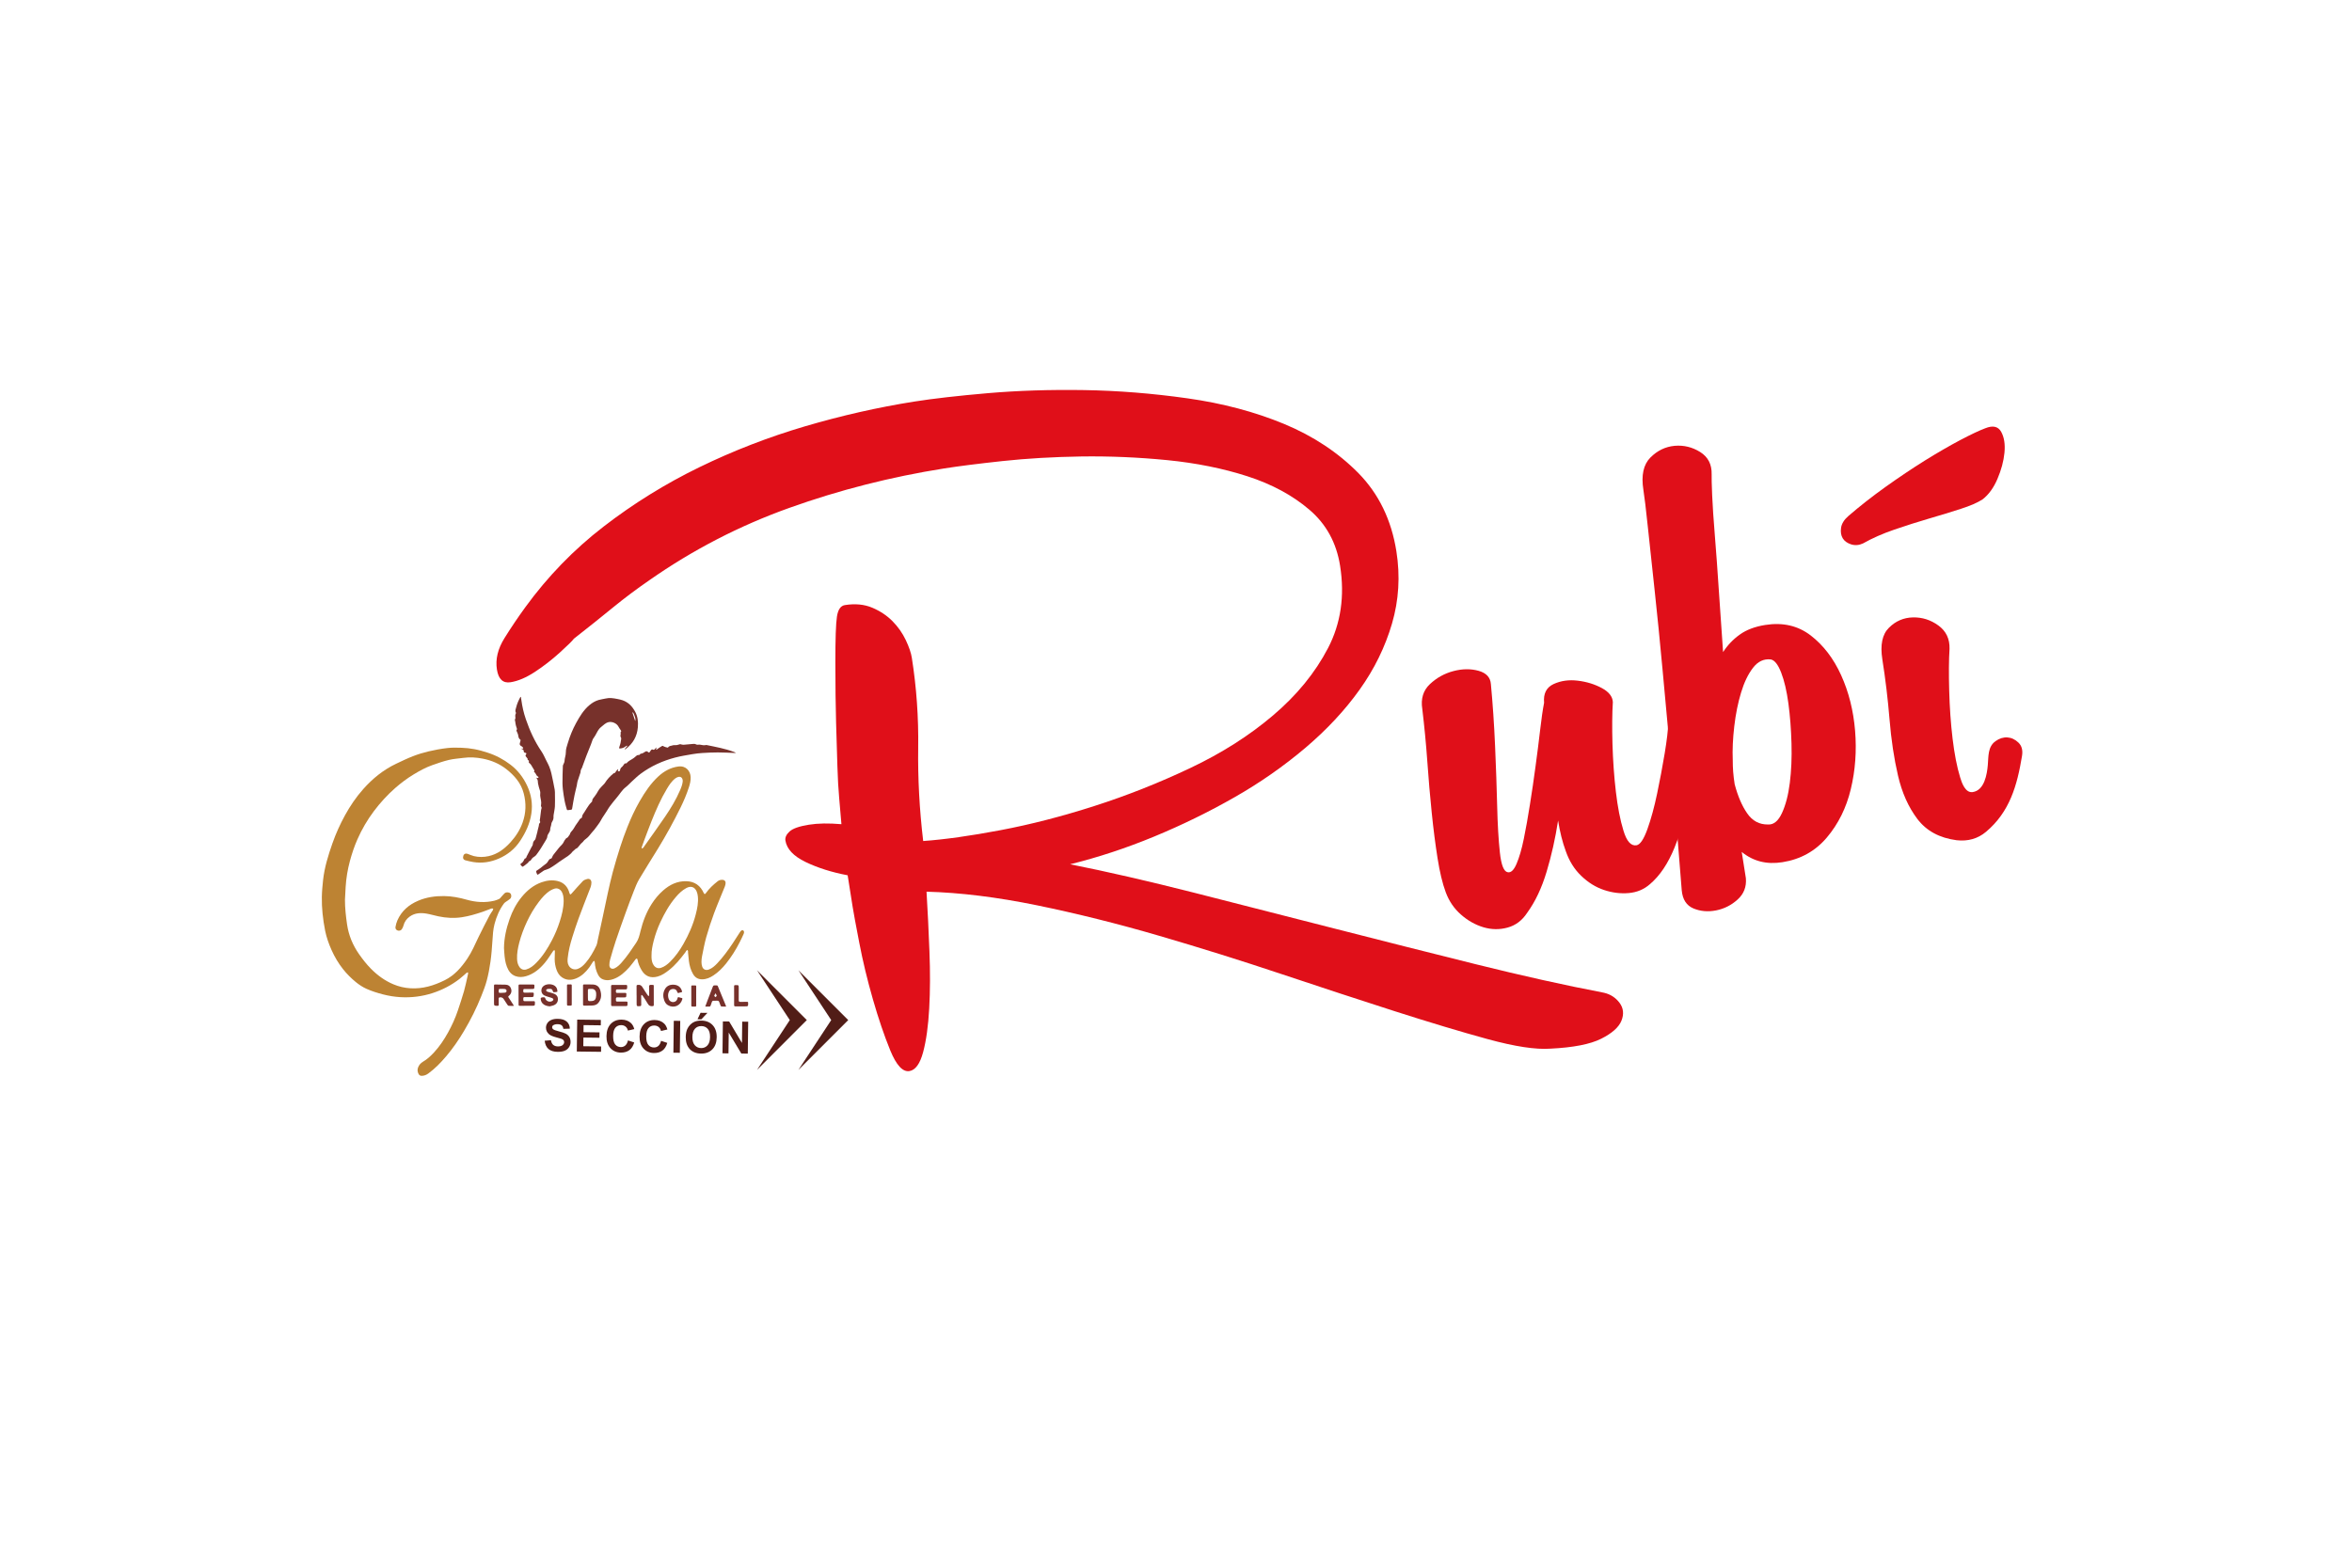 <?xml version="1.0" encoding="utf-8"?>
<!-- Generator: Adobe Illustrator 23.0.3, SVG Export Plug-In . SVG Version: 6.00 Build 0)  -->
<svg version="1.1" id="Layer_1" xmlns="http://www.w3.org/2000/svg" xmlns:xlink="http://www.w3.org/1999/xlink" x="0px" y="0px"
	 viewBox="0 0 1200 800" style="enable-background:new 0 0 1200 800;" xml:space="preserve">
<style type="text/css">
	.st0{fill-rule:evenodd;clip-rule:evenodd;fill:#77312B;}
	.st1{fill-rule:evenodd;clip-rule:evenodd;fill:#BD8333;}
	.st2{fill:#E00F19;}
	.st3{fill:#511D17;}
</style>
<g>
	<g>
		<g id="sMS3tz_1_">
			<g>
				<path class="st0" d="M315.4,392.72c0,0.06,0.01,0.13,0,0.18c-0.06,0.24-0.43,0.55,0.04,0.68c0.39,0.12,0.86-0.01,0.91-0.49
					c0.07-0.78,0.4-1.29,1.02-1.78c0.52-0.41,0.82-1.08,1.27-1.6c0.11-0.14,0.39-0.13,0.6-0.17c0.15-0.03,0.39,0.02,0.46-0.06
					c0.96-1.31,2.52-1.78,3.73-2.72c0.54-0.42,1.02-0.9,1.57-1.31c0.18-0.13,0.47-0.11,0.71-0.16c0.22-0.04,0.59-0.02,0.64-0.13
					c0.26-0.58,0.74-0.55,1.24-0.68c0.56-0.15,1.04-0.56,1.56-0.86c0.65-0.38,1.02-0.33,1.56,0.19c0.34,0.33,0.63,0.2,0.86-0.14
					c0.16-0.23,0.29-0.48,0.45-0.71c0.32-0.42,0.64-0.72,1.25-0.38c0.44,0.24,0.7-0.16,0.95-0.47c0.18-0.24,0.41-0.43,0.63-0.65
					c0.05,0.05,0.1,0.11,0.16,0.16c-0.06,0.1-0.12,0.2-0.18,0.3c-0.08,0.13-0.16,0.27-0.24,0.41c0.18,0.05,0.41,0.19,0.51,0.13
					c0.52-0.33,1-0.71,1.51-1.06c0.33-0.22,0.72-0.37,1.02-0.62c0.48-0.39,0.73-0.03,1.13,0.17c0.56,0.29,1.21,0.4,1.83,0.56
					c0.09,0.03,0.27-0.07,0.33-0.15c0.52-0.8,1.46-0.69,2.19-0.97c0.64-0.25,1.44-0.05,2.16-0.16c0.58-0.09,1.14-0.34,1.72-0.47
					c0.17-0.04,0.38,0.09,0.58,0.13c0.41,0.07,0.82,0.2,1.22,0.17c1.45-0.1,2.88-0.29,4.33-0.39c0.7-0.05,1.38-0.21,2.12,0.24
					c0.49,0.3,1.32-0.02,1.95,0.11c1.07,0.23,2.12,0.43,3.2,0.15c4.76,0.99,9.56,1.83,14.13,3.56c0.25,0.1,0.5,0.21,0.75,0.32
					c-0.01,0.06-0.02,0.13-0.03,0.19c-0.17,0-0.34,0.01-0.51,0c-2.82-0.1-5.64-0.27-8.46-0.27c-2.65,0-5.3,0.12-7.94,0.29
					c-1.69,0.11-3.37,0.3-5.04,0.59c-2.95,0.51-5.92,0.97-8.81,1.73c-6.38,1.67-12.31,4.34-17.65,8.3c-1.61,1.2-3.01,2.58-4.48,3.93
					c-1.04,0.96-1.98,2.03-3.09,2.88c-1.89,1.45-3.01,3.51-4.52,5.26c-1.28,1.47-2.47,3.02-3.65,4.58
					c-0.58,0.77-1.04,1.64-1.57,2.46c-0.73,1.12-1.5,2.23-2.21,3.36c-0.51,0.8-0.9,1.68-1.44,2.46c-0.82,1.2-1.71,2.35-2.59,3.51
					c-0.47,0.61-1,1.16-1.5,1.75c-0.59,0.71-1.14,1.46-1.78,2.11c-0.55,0.56-1.24,0.99-1.83,1.51c-0.29,0.26-0.48,0.61-0.75,0.9
					c-0.21,0.23-0.46,0.43-0.69,0.64c-0.15,0.14-0.32,0.28-0.45,0.44c-0.55,0.66-1.06,1.36-1.65,1.98
					c-0.25,0.26-0.69,0.34-0.99,0.57c-0.55,0.44-1.06,0.92-1.57,1.41c-0.22,0.2-0.35,0.5-0.57,0.7c-0.54,0.5-1.07,1.03-1.67,1.45
					c-1.45,1.01-2.95,1.95-4.41,2.95c-0.69,0.46-1.32,0.98-2.01,1.45c-1.01,0.68-2,1.39-3.06,1.96c-0.8,0.42-1.7,0.64-2.56,0.96
					c-0.14,0.05-0.28,0.12-0.4,0.21c-0.91,0.62-1.83,1.24-2.73,1.89c-0.36,0.26-0.55,0.18-0.69-0.2c-0.01-0.04-0.03-0.08-0.05-0.12
					c-0.58-1.42-0.56-1.36,0.77-2.15c0.83-0.49,1.54-1.17,2.31-1.77c0.62-0.48,1.25-0.92,1.85-1.42c0.25-0.21,0.41-0.52,0.61-0.78
					c0.47-0.59,0.67-1.46,1.64-1.58c0.21-0.03,0.46-0.35,0.54-0.59c0.4-1.22,1.3-2.1,2.04-3.06c0.94-1.22,1.89-2.45,3-3.5
					c0.92-0.87,1.11-2.16,2.01-3c0.09-0.09,0.13-0.29,0.23-0.31c0.85-0.16,1.04-0.97,1.52-1.5c0.13-0.14,0.27-0.32,0.31-0.49
					c0.23-1.01,1.02-1.61,1.59-2.38c0.49-0.67,0.87-1.42,1.32-2.13c0.23-0.36,0.49-0.71,0.74-1.06c0.3-0.43,0.61-0.84,0.89-1.27
					c0.34-0.51,0.54-1.12,1.24-1.35c0.2-0.06,0.43-0.39,0.43-0.6c0.01-1.05,0.75-1.73,1.22-2.53c0.74-1.24,1.54-2.46,2.36-3.65
					c0.4-0.57,0.93-1.06,1.4-1.59c0.08-0.1,0.21-0.21,0.2-0.31c-0.07-1.23,0.94-1.88,1.47-2.78c0.21-0.37,0.52-0.69,0.74-1.05
					c0.49-0.78,0.9-1.63,1.45-2.36c0.6-0.78,1.34-1.46,2.01-2.18c0.3-0.32,0.63-0.61,0.85-0.97c1.12-1.85,2.58-3.37,4.23-4.74
					c0.12-0.09,0.25-0.22,0.38-0.23c0.58-0.04,0.75-0.47,1-0.89c0.23-0.4,0.62-0.71,0.94-1.07
					C315.28,392.62,315.34,392.67,315.4,392.72z"/>
				<path class="st0" d="M318.72,382.28c0.44-0.53,0.89-1.06,1.34-1.59c-0.07-0.07-0.13-0.14-0.2-0.21
					c-0.26,0.16-0.53,0.3-0.77,0.48c-0.8,0.62-1.71,0.92-2.7,0.99c-0.5,0.04-0.59-0.13-0.44-0.62c0.32-1.03,0.72-2.08,0.8-3.14
					c0.05-0.66,0.46-1.39-0.08-2.14c-0.24-0.33-0.06-1,0.01-1.51c0.06-0.45-0.25-0.99,0.29-1.35c0.03-0.02-0.07-0.27-0.15-0.39
					c-0.43-0.67-0.93-1.31-1.29-2.02c-0.94-1.8-3.43-2.7-5.1-2.25c-1.61,0.43-2.6,1.56-3.79,2.51c-1.41,1.12-2.05,2.72-2.89,4.21
					c-0.36,0.64-0.82,1.22-1.21,1.84c-0.12,0.19-0.2,0.42-0.28,0.64c-0.24,0.67-0.45,1.35-0.71,2.01c-0.8,2.02-1.64,4.01-2.41,6.04
					c-0.79,2.07-1.52,4.15-2.29,6.22c-0.06,0.15-0.23,0.27-0.29,0.42c-0.12,0.28-0.24,0.57-0.3,0.87c-0.06,0.29,0,0.61-0.09,0.89
					c-0.5,1.53-1.06,3.05-1.52,4.59c-0.21,0.7-0.22,1.44-0.38,2.15c-0.37,1.65-0.83,3.28-1.16,4.93c-0.45,2.22-0.82,4.46-1.19,6.7
					c-0.07,0.41-0.21,0.65-0.63,0.68c-0.02,0-0.04,0.01-0.07,0.01c-2.21,0.18-1.74,0.7-2.41-1.54c-0.57-1.9-0.92-3.88-1.22-5.85
					c-0.31-2.03-0.58-4.08-0.61-6.12c-0.05-2.99,0.12-5.97,0.2-8.97c0.01-0.14,0.08-0.29,0.13-0.43c0.25-0.64,0.68-1.28,0.71-1.93
					c0.05-1.56,0.71-3.01,0.68-4.56c-0.04-1.65,0.57-3.15,1.02-4.69c1.04-3.51,2.42-6.9,4.17-10.11c1.86-3.4,3.84-6.72,6.88-9.25
					c1.39-1.16,2.92-2.07,4.64-2.58c1.16-0.35,2.39-0.46,3.56-0.75c2.03-0.5,4.01-0.17,5.99,0.22c0.91,0.18,1.84,0.37,2.72,0.68
					c2.99,1.05,4.99,3.2,6.44,5.95c1.3,2.46,1.53,5.09,1.32,7.79c-0.37,4.67-2.51,8.37-6.25,11.16c-0.09,0.07-0.21,0.09-0.32,0.14
					C318.78,382.35,318.75,382.31,318.72,382.28z M324.04,367.82c0.04-0.01,0.07-0.01,0.12-0.01c0-0.48,0.1-0.98-0.03-1.43
					c-0.23-0.84-0.58-1.65-0.93-2.46c-0.07-0.17-0.32-0.27-0.6-0.48C323.12,365.03,323.58,366.43,324.04,367.82z"/>
				<path class="st0" d="M273.77,396.81c0.22,0.11,0.29,0.17,0.36,0.18c0.2,0.02,0.4,0.01,0.6,0.01c-0.05-0.25-0.05-0.67-0.17-0.71
					c-0.93-0.27-0.96-1.26-1.51-1.81c-0.1-0.1-0.14-0.29-0.26-0.35c-0.35-0.17-0.47-0.36-0.18-0.69c0.06-0.06,0.07-0.23,0.03-0.3
					c-0.55-0.94-1.08-1.9-1.68-2.81c-0.25-0.39-0.61-0.73-0.98-1.01c-0.47-0.36,0.04-0.8-0.15-1.13c-0.17-0.3-0.8-0.25-0.64-0.89
					c0.05-0.19-0.28-0.48-0.45-0.72c-0.21-0.29-0.5-0.55-0.62-0.87c-0.07-0.17,0.12-0.46,0.22-0.68c0.08-0.18,0.29-0.38,0.25-0.52
					c-0.04-0.14-0.29-0.29-0.48-0.33c-0.83-0.18-0.88-0.28-0.93-1.16c-0.01-0.22-0.33-0.43-0.54-0.61c-0.15-0.12-0.36-0.16-0.69-0.3
					c0.26-0.1,0.32-0.14,0.38-0.14c0.21,0.02,0.42,0.06,0.63,0.09c-0.06-0.23-0.06-0.53-0.21-0.69c-0.27-0.29-0.6-0.56-0.96-0.74
					c-0.54-0.27-0.77-0.9-0.55-1.45c0.19-0.47,0.26-0.99,0.37-1.49c0.01-0.07-0.05-0.18-0.11-0.22c-0.81-0.51-0.98-1.27-1.1-2.18
					c-0.1-0.78-0.56-1.52-0.85-2.28c-0.05-0.14-0.07-0.36,0.01-0.45c0.33-0.42,0.19-0.77,0.01-1.21c-0.24-0.57-0.36-1.19-0.5-1.8
					c-0.09-0.38-0.12-0.77-0.17-1.16c-0.08-0.58-0.43-1.16,0.06-1.73c0.06-0.07,0-0.25-0.01-0.37c-0.01-0.7-0.22-1.41,0.2-2.09
					c0.1-0.16,0.14-0.47,0.04-0.62c-0.52-0.88-0.05-1.7,0.14-2.52c0.23-0.97,0.56-1.92,0.94-2.84c0.36-0.89,0.84-1.73,1.26-2.59
					c0.08,0.02,0.16,0.04,0.24,0.05c0.08,0.54,0.17,1.08,0.24,1.61c0.45,3.31,1.19,6.55,2.27,9.7c1.99,5.81,4.51,11.37,7.99,16.48
					c1.02,1.49,1.72,3.2,2.54,4.82c0.49,0.96,1.02,1.92,1.42,2.92c0.44,1.12,0.83,2.28,1.09,3.46c0.62,2.76,1.18,5.53,1.7,8.32
					c0.16,0.86,0.11,1.76,0.12,2.64c0.01,1.96,0.09,3.93-0.02,5.88c-0.08,1.41-0.42,2.81-0.63,4.21c-0.05,0.34-0.11,0.69-0.08,1.03
					c0.08,1-0.23,1.86-0.75,2.69c-0.19,0.31-0.34,0.68-0.36,1.04c-0.05,0.96-0.58,1.8-0.58,2.79c0,0.62-0.32,1.32-0.7,1.83
					c-0.47,0.62-0.73,1.21-0.81,1.98c-0.05,0.54-0.37,1.09-0.66,1.58c-0.75,1.28-1.54,2.54-2.31,3.8c-0.21,0.35-0.43,0.7-0.66,1.04
					c-0.68,0.97-1.32,1.99-2.08,2.9c-0.44,0.53-1.11,0.87-1.67,1.3c-0.16,0.13-0.31,0.29-0.43,0.46c-0.38,0.54-0.64,1.17-1.41,1.35
					c-0.23,0.05-0.34,0.53-0.57,0.74c-0.55,0.49-1.14,0.93-1.72,1.39c-0.08,0.07-0.19,0.11-0.28,0.17c-0.29,0.18-0.7,0.56-0.84,0.48
					c-0.4-0.23-0.69-0.63-0.99-1c-0.08-0.09-0.01-0.31,0.03-0.46c0.02-0.07,0.11-0.14,0.18-0.18c0.92-0.44,1.32-1.31,1.74-2.16
					c0.07-0.15,0.19-0.39,0.3-0.39c0.7-0.03,0.65-0.61,0.86-1.04c0.75-1.53,1.57-3.03,2.36-4.54c0.33-0.62,0.8-1.11,0.84-1.95
					c0.03-0.58,0.31-1.35,0.93-1.87c0.36-0.31,0.47-0.94,0.62-1.45c0.26-0.9,0.48-1.81,0.71-2.72c0.06-0.24,0.09-0.49,0.15-0.74
					c0.13-0.54,0.28-1.08,0.41-1.61c0.06-0.25,0.13-0.5,0.18-0.75c0.1-0.54,0.01-1.13,0.56-1.53c0.13-0.1,0.21-0.46,0.13-0.59
					c-0.37-0.6-0.09-1.19-0.03-1.77c0.15-1.42,0.3-2.84,0.52-4.25c0.09-0.59,0.52-1.13,0-1.75c-0.13-0.15-0.08-0.51-0.03-0.77
					c0.23-1.32-0.07-2.59-0.33-3.87c-0.13-0.63-0.17-1.31-0.08-1.94c0.08-0.57-0.01-1.04-0.18-1.56c-0.38-1.2-0.76-2.41-0.97-3.65
					c-0.14-0.84,0.05-1.73-0.62-2.43C273.76,397.27,273.8,397.08,273.77,396.81z"/>
				<path class="st0" d="M324.79,508c0-1.59,0.01-3.17-0.01-4.76c-0.01-0.48,0.18-0.59,0.64-0.65c1.17-0.16,1.87,0.29,2.45,1.3
					c0.8,1.42,1.76,2.74,2.67,4.09c0.11,0.16,0.32,0.24,0.49,0.36c0.06-0.19,0.16-0.38,0.16-0.57c0-1.56-0.04-3.13-0.02-4.69
					c0-0.16,0.3-0.31,0.47-0.47c0.01-0.01,0.04,0,0.06,0c2.18,0.08,1.84-0.41,1.85,1.77c0.01,2.8,0,5.61,0.02,8.41
					c0.01,0.5-0.18,0.59-0.64,0.65c-1.14,0.13-1.88-0.23-2.46-1.28c-0.79-1.43-1.75-2.75-2.66-4.1c-0.11-0.17-0.36-0.25-0.54-0.36
					c-0.05,0.19-0.14,0.39-0.14,0.58c0.01,1.56,0.04,3.12,0.03,4.69c0,0.15-0.27,0.3-0.42,0.45c-0.01,0.01-0.04,0-0.06,0.01
					c-1.87,0.14-1.87,0.14-1.87-1.72c0-1.23,0-2.48,0-3.71C324.79,508,324.79,508,324.79,508z"/>
				<path class="st0" d="M262.09,513.3c-0.91,0-1.73,0.04-2.55-0.03c-0.24-0.02-0.5-0.31-0.66-0.55c-0.65-0.95-1.28-1.92-1.9-2.89
					c-0.43-0.67-1.02-0.94-1.82-0.89c-0.52,0.03-0.75,0.22-0.73,0.75c0.03,0.98-0.01,1.96,0.03,2.93c0.01,0.51-0.16,0.67-0.69,0.66
					c-1.72-0.06-1.72-0.04-1.72-1.78c0-2.82,0-5.65-0.01-8.47c0-0.36,0.03-0.65,0.51-0.64c1.8,0.04,3.6,0.03,5.41,0.09
					c1.25,0.04,2.21,0.62,2.7,1.82c0.48,1.2,0.36,2.34-0.5,3.36c-0.08,0.1-0.18,0.19-0.27,0.28c-0.75,0.65-0.73,0.63-0.2,1.41
					c0.79,1.17,1.54,2.36,2.31,3.55C262.02,513,262.03,513.09,262.09,513.3z M256.09,504.6c0,0.01,0,0.02,0,0.03
					c-0.37,0-0.74-0.03-1.1,0.01c-0.19,0.02-0.48,0.18-0.5,0.3c-0.06,0.46-0.05,0.94-0.02,1.41c0.01,0.11,0.23,0.3,0.36,0.3
					c0.93,0,1.86,0.01,2.78-0.09c0.49-0.05,0.9-0.37,0.85-0.97c-0.04-0.57-0.44-0.83-0.95-0.91
					C257.05,504.63,256.57,504.63,256.09,504.6z"/>
				<path class="st0" d="M311.79,508.03c0-1.57,0.02-3.13-0.01-4.7c-0.01-0.55,0.19-0.72,0.72-0.72c2.28,0.02,4.56,0.02,6.85,0
					c0.47,0,0.65,0.16,0.65,0.65c-0.02,1.65,0,1.65-1.66,1.65c-1.13,0-2.26,0.02-3.39-0.02c-0.82-0.02-0.68,0.52-0.71,1.01
					c-0.04,0.53,0.13,0.81,0.73,0.8c1.3-0.03,2.61,0.01,3.91-0.02c0.54-0.01,0.78,0.17,0.69,0.72c-0.01,0.04,0,0.09,0,0.13
					c-0.04,1.46-0.04,1.46-1.48,1.46c-1.04,0-2.09,0.01-3.13-0.02c-0.51-0.02-0.7,0.18-0.71,0.68c-0.04,1.47-0.05,1.47,1.42,1.47
					c1.28,0,2.56,0.01,3.85-0.01c0.47-0.01,0.71,0.14,0.66,0.63c-0.01,0.11,0,0.22-0.01,0.32c-0.01,1.35-0.01,1.35-1.4,1.35
					c-2.06,0-4.13-0.01-6.19,0.01c-0.58,0.01-0.81-0.14-0.78-0.77C311.83,511.12,311.79,509.57,311.79,508.03
					C311.79,508.03,311.79,508.03,311.79,508.03z"/>
				<path class="st0" d="M297.47,507.75c0-1.58,0.01-3.17-0.01-4.75c-0.01-0.43,0.12-0.65,0.58-0.64c1.43,0.01,2.87-0.02,4.3,0.03
					c2.05,0.08,3.33,0.98,3.92,2.93c0.72,2.38,0.63,4.68-1.17,6.65c-0.85,0.93-2,1.1-3.15,1.16c-1.3,0.07-2.6,0.02-3.91,0.04
					c-0.48,0.01-0.57-0.25-0.56-0.66C297.49,510.92,297.48,509.34,297.47,507.75L297.47,507.75z M299.95,507.74
					C299.95,507.74,299.95,507.74,299.95,507.74c0.01,0.39,0.01,0.77,0.01,1.17c0,2.07,0,2.07,2.1,1.91
					c1.02-0.08,1.75-0.61,1.95-1.61c0.15-0.77,0.23-1.6,0.15-2.38c-0.14-1.47-1.07-2.33-2.52-2.18c-0.35,0.04-0.7,0.01-1.05,0
					c-0.47-0.01-0.66,0.21-0.64,0.68C299.96,506.13,299.95,506.93,299.95,507.74z"/>
				<path class="st0" d="M264.57,507.78c0-1.59,0.01-3.17-0.01-4.76c0-0.49,0.16-0.63,0.66-0.62c2.26,0.03,4.52,0.04,6.78,0
					c0.53,0,0.68,0.15,0.67,0.66c-0.03,1.63-0.01,1.63-1.65,1.63c-1.11,0-2.22-0.01-3.33,0c-0.67,0.01-0.69,0.08-0.72,1.13
					c-0.01,0.55,0.22,0.74,0.74,0.74c1.32-0.01,2.65,0.01,3.98-0.03c0.53-0.01,0.68,0.16,0.65,0.68c-0.08,1.62-0.06,1.62-1.73,1.62
					c-0.98,0-1.96,0.01-2.93,0c-0.49-0.01-0.7,0.18-0.7,0.69c0.01,1.4,0,1.4,1.43,1.4c1.28,0,2.57,0.01,3.85-0.02
					c0.47-0.01,0.66,0.13,0.66,0.62c0.01,1.73,0.02,1.73-1.69,1.73c-2,0-4-0.01-6,0.02c-0.55,0.01-0.66-0.2-0.65-0.69
					C264.59,511,264.58,509.39,264.57,507.78C264.58,507.78,264.58,507.78,264.57,507.78z"/>
				<path class="st0" d="M280.48,513.54c-1.09-0.1-2.07-0.32-2.96-0.89c-1.12-0.72-1.59-1.8-1.68-3.08
					c-0.01-0.17,0.26-0.48,0.45-0.53c0.46-0.11,0.95-0.15,1.42-0.12c0.17,0.01,0.42,0.28,0.47,0.47c0.4,1.54,2.3,2.27,3.66,1.38
					c0.67-0.43,0.68-1.04-0.05-1.4c-0.51-0.26-1.11-0.36-1.66-0.54c-0.8-0.27-1.64-0.46-2.39-0.84c-1.89-0.95-2.05-3.64-0.34-4.89
					c1.54-1.12,4.18-1.11,5.71,0.02c0.92,0.68,1.22,1.66,1.29,2.73c0.01,0.1-0.05,0.28-0.09,0.29c-0.61,0.09-1.23,0.21-1.84,0.19
					c-0.16-0.01-0.37-0.41-0.45-0.66c-0.17-0.56-0.48-0.97-1.05-1.03c-0.57-0.06-1.17-0.04-1.73,0.07
					c-0.25,0.05-0.59,0.39-0.62,0.63c-0.02,0.22,0.29,0.58,0.54,0.68c0.58,0.23,1.21,0.34,1.81,0.53c0.72,0.23,1.48,0.4,2.14,0.74
					c1.07,0.56,1.61,1.53,1.56,2.73c-0.05,1.26-0.66,2.28-1.8,2.82C282.14,513.21,281.29,513.31,280.48,513.54z"/>
				<path class="st0" d="M343.13,502.48c2.61-0.02,4.12,1.07,4.79,3.17c0.15,0.48,0.03,0.7-0.46,0.76
					c-0.32,0.05-0.66,0.08-0.95,0.22c-0.62,0.3-0.84,0.03-1.02-0.53c-0.28-0.86-0.88-1.37-1.82-1.42c-1.05-0.04-1.9,0.33-2.37,1.29
					c-0.6,1.26-0.58,2.57-0.11,3.87c0.35,0.98,1.38,1.61,2.36,1.53c1.08-0.09,1.9-0.79,2.12-1.89c0.11-0.53,0.26-0.79,0.86-0.53
					c0.37,0.17,0.8,0.21,1.2,0.3c0.38,0.08,0.49,0.26,0.39,0.65c-0.91,3.36-4.38,4.8-7.38,3.03c-0.94-0.55-1.48-1.45-1.85-2.44
					c-0.69-1.89-0.67-3.77,0.27-5.56C340.05,503.17,341.65,502.53,343.13,502.48z"/>
				<path class="st0" d="M359.82,513.66c0.37-1.01,0.69-1.9,1.03-2.78c0.95-2.47,1.92-4.93,2.85-7.41c0.18-0.47,0.43-0.64,0.92-0.62
					c1.69,0.06,1.32-0.31,2.02,1.38c1.25,3.01,2.49,6.02,3.72,9.03c0.03,0.08,0.04,0.16,0.1,0.39c-0.83,0-1.62,0.03-2.4-0.03
					c-0.16,0-0.34-0.3-0.43-0.51c-0.25-0.58-0.46-1.17-0.67-1.76c-0.17-0.47-0.46-0.7-0.98-0.68c-0.63,0.03-1.26,0.02-1.89,0.01
					c-0.45-0.01-0.74,0.19-0.88,0.62c-0.2,0.59-0.42,1.18-0.62,1.78c-0.14,0.42-0.38,0.63-0.87,0.59
					C361.13,513.63,360.53,513.66,359.82,513.66z M365.04,508.85c0.31-0.32,0.68-0.58,0.64-0.71c-0.13-0.45-0.4-0.85-0.62-1.27
					c-0.23,0.43-0.5,0.85-0.65,1.3C364.37,508.28,364.73,508.53,365.04,508.85z"/>
				<path class="st0" d="M374.55,508.09c0-1.59,0.01-3.17-0.01-4.76c-0.01-0.46,0.15-0.61,0.6-0.62c1.77-0.05,1.77-0.05,1.77,1.71
					c0,2,0.01,4-0.01,6c-0.01,0.62,0.23,0.86,0.84,0.84c1.13-0.03,2.26-0.01,3.39-0.02c0.4-0.01,0.57,0.09,0.58,0.55
					c0.01,1.77,0.03,1.76-1.75,1.77c-1.56,0-3.13-0.01-4.69,0.01c-0.53,0.01-0.73-0.14-0.72-0.71
					C374.58,511.27,374.55,509.68,374.55,508.09L374.55,508.09z"/>
				<path class="st0" d="M355.2,508.3c0,1.59-0.01,3.17,0.01,4.76c0,0.41-0.11,0.62-0.55,0.61c-0.48-0.01-0.96-0.01-1.43-0.01
					c-0.38,0-0.52-0.17-0.52-0.56c0.01-3.23,0.01-6.47-0.01-9.71c0-0.37,0.13-0.52,0.48-0.52c0.5,0,1,0,1.5,0
					c0.37,0,0.53,0.14,0.53,0.55C355.19,505.04,355.2,506.67,355.2,508.3z"/>
				<path class="st0" d="M289.29,507.73c0-1.61,0.01-3.21-0.01-4.82c0-0.38,0.13-0.56,0.53-0.55c0.45,0,0.91,0,1.37-0.01
					c0.4-0.01,0.53,0.18,0.53,0.55c-0.01,3.24-0.01,6.47,0,9.7c0,0.42-0.17,0.59-0.59,0.57c-0.41-0.02-0.82-0.02-1.24,0
					c-0.47,0.03-0.59-0.18-0.59-0.63C289.31,510.94,289.3,509.34,289.29,507.73L289.29,507.73z"/>
			</g>
		</g>
		<path class="st1" d="M257.14,483.84c0.04-5.13,1.17-10.04,2.86-14.85c1.42-4.05,3.37-7.81,6.09-11.15
			c2.77-3.39,6.05-6.13,10.22-7.61c2.67-0.94,5.46-1.31,8.27-0.61c3.24,0.81,5.13,3,5.98,6.17c0.07,0.24,0.25,0.46,0.37,0.69
			c0.22-0.15,0.48-0.26,0.66-0.46c1.9-2.11,3.74-4.29,5.72-6.33c0.56-0.58,1.47-0.93,2.29-1.14c1.26-0.31,2.13,0.51,2.15,1.8
			c0.02,1.67-0.71,3.11-1.29,4.61c-1.79,4.64-3.62,9.26-5.33,13.93c-1.13,3.07-2.14,6.2-3.12,9.33c-1.09,3.49-1.98,7.02-2.36,10.66
			c-0.14,1.37-0.17,2.73,0.59,3.98c0.97,1.58,2.78,2.21,4.52,1.58c1.68-0.61,2.91-1.8,4.04-3.1c2.27-2.63,3.96-5.66,5.45-8.77
			c0.44-0.94,0.54-2.04,0.77-3.09c0.49-2.2,0.95-4.41,1.43-6.62c0.31-1.42,0.62-2.84,0.92-4.26c0.91-4.29,1.78-8.59,2.73-12.87
			c0.79-3.58,1.58-7.17,2.54-10.71c1.16-4.29,2.43-8.56,3.79-12.79c1.09-3.39,2.3-6.74,3.61-10.05c1.82-4.61,3.9-9.1,6.37-13.4
			c2.64-4.59,5.58-8.97,9.5-12.59c2.88-2.65,6.21-4.5,10.16-5.04c3.92-0.53,6.2,2.35,6.3,5.45c0.06,1.74-0.33,3.41-0.86,5.05
			c-1.17,3.63-2.65,7.12-4.33,10.53c-3.47,7.06-7.26,13.94-11.36,20.66c-3.23,5.3-6.59,10.53-9.75,15.88
			c-1.14,1.93-1.95,4.07-2.77,6.17c-1.42,3.61-2.78,7.26-4.1,10.91c-1.73,4.77-3.43,9.56-5.05,14.37c-1.05,3.13-1.95,6.3-2.86,9.47
			c-0.26,0.91-0.38,1.88-0.39,2.82c-0.03,1.57,1.29,2.34,2.69,1.66c1.42-0.68,2.53-1.76,3.55-2.92c2.79-3.14,5.1-6.64,7.45-10.12
			c1.21-1.78,1.66-3.74,2.14-5.73c1.21-4.99,3-9.76,5.78-14.1c1.62-2.53,3.54-4.83,5.81-6.83c3.41-3,7.3-4.89,11.93-4.74
			c4.19,0.14,7.14,2.27,8.84,6.11c0.08,0.19,0.3,0.44,0.46,0.45c0.18,0,0.41-0.21,0.53-0.39c1.69-2.4,3.82-4.38,6.12-6.18
			c0.7-0.54,1.56-0.75,2.46-0.7c0.98,0.07,1.6,0.68,1.54,1.66c-0.04,0.59-0.17,1.21-0.39,1.76c-1.84,4.58-3.8,9.1-5.52,13.72
			c-1.48,3.99-2.8,8.04-3.96,12.13c-0.91,3.21-1.49,6.51-2.16,9.78c-0.19,0.95-0.29,1.94-0.28,2.92c0.01,0.78,0.12,1.61,0.38,2.35
			c0.51,1.47,1.85,2.01,3.32,1.48c1.78-0.64,3.11-1.88,4.37-3.21c2.97-3.11,5.45-6.59,7.85-10.14c1.27-1.89,2.49-3.82,3.71-5.74
			c0.54-0.84,1.06-1.16,1.6-0.91c0.46,0.21,0.67,0.93,0.31,1.77c-0.63,1.47-1.36,2.91-2.08,4.34c-1.94,3.83-4.22,7.45-6.9,10.8
			c-1.87,2.33-3.98,4.45-6.48,6.09c-1.73,1.14-3.6,1.98-5.76,1.98c-2.11,0-3.6-0.93-4.63-2.71c-1.2-2.06-1.81-4.32-2.11-6.66
			c-0.18-1.4-0.3-2.8-0.43-4.2c-0.02-0.26,0.03-0.53-0.01-0.78c-0.03-0.21-0.15-0.4-0.23-0.6c-0.2,0.1-0.47,0.14-0.59,0.29
			c-0.25,0.3-0.39,0.68-0.63,0.99c-2.47,3.26-5.03,6.44-8.28,8.98c-1.77,1.38-3.59,2.68-5.8,3.28c-3.61,0.98-6.33-0.18-8.14-3.21
			c-1.03-1.72-1.79-3.56-2.14-5.56c-0.03-0.15-0.21-0.39-0.34-0.39c-0.17-0.01-0.42,0.1-0.54,0.25c-1.08,1.36-2.06,2.8-3.21,4.09
			c-2.28,2.56-4.79,4.87-8.1,6.08c-1.8,0.66-3.64,0.86-5.47,0.15c-1.12-0.43-1.89-1.29-2.44-2.34c-1.05-1.99-1.53-4.14-1.68-6.37
			c-0.02-0.24-0.16-0.49-0.24-0.73c-0.24,0.16-0.55,0.27-0.7,0.49c-0.66,0.96-1.21,2.01-1.91,2.94c-1.8,2.38-3.89,4.45-6.74,5.58
			c-2.5,0.99-4.93,0.96-7.2-0.62c-1.35-0.94-2.15-2.29-2.71-3.81c-0.64-1.76-0.94-3.57-0.95-5.43c-0.01-1.34,0.08-2.69,0.1-4.03
			c0-0.2-0.15-0.41-0.23-0.61c-0.2,0.13-0.47,0.22-0.6,0.4c-1.44,2.06-2.72,4.26-4.34,6.17c-2.57,3.05-5.58,5.61-9.54,6.76
			c-1.82,0.53-3.65,0.61-5.45-0.05c-2.26-0.83-3.48-2.63-4.31-4.78c-0.88-2.27-1.16-4.67-1.33-7.08
			C257.23,485.44,257.19,484.64,257.14,483.84z M287.58,459.81c0.02-2-0.28-3.49-0.94-4.67c-0.8-1.43-2.27-2.11-3.74-1.65
			c-0.72,0.23-1.43,0.54-2.07,0.93c-2.39,1.47-4.2,3.56-5.88,5.76c-2.4,3.15-4.41,6.56-6.09,10.14c-1.62,3.47-2.98,7.03-3.94,10.75
			c-0.7,2.75-1.24,5.51-1.11,8.36c0.06,1.44,0.36,2.84,1.23,4.06c0.85,1.19,2.09,1.64,3.48,1.23c2.02-0.6,3.61-1.89,5.05-3.35
			c3.32-3.38,5.82-7.33,8-11.5c1.62-3.08,2.95-6.29,4.01-9.6C286.68,466.86,287.53,463.41,287.58,459.81z M332.41,487.6
			c0,0.39-0.02,0.78,0,1.18c0.1,1.44,0.35,2.84,1.29,4.03c0.93,1.16,2.19,1.54,3.61,1.05c1.77-0.59,3.21-1.72,4.52-3
			c2.75-2.7,4.95-5.82,6.85-9.15c2.72-4.77,4.93-9.77,6.3-15.11c0.78-3.03,1.42-6.1,1.06-9.26c-0.09-0.83-0.27-1.69-0.61-2.45
			c-1.03-2.33-2.99-2.93-5.26-1.71c-2.15,1.15-3.84,2.81-5.4,4.64c-3.25,3.82-5.69,8.14-7.8,12.66c-1.46,3.12-2.61,6.35-3.47,9.68
			C332.88,482.6,332.37,485.06,332.41,487.6z M348.34,398.65c0.01-1.88-1.2-2.69-2.76-2.01c-0.35,0.16-0.71,0.34-1.02,0.57
			c-1.92,1.45-3.18,3.45-4.38,5.46c-3.09,5.15-5.47,10.65-7.71,16.22c-1.32,3.28-2.54,6.6-3.79,9.91c-0.44,1.16-0.86,2.32-1.26,3.49
			c-0.07,0.21,0.02,0.48,0.04,0.72c0.24-0.11,0.52-0.18,0.69-0.36c0.27-0.28,0.45-0.63,0.68-0.95c3.49-4.96,7.04-9.86,10.45-14.87
			c2.94-4.33,5.67-8.8,7.73-13.64C347.66,401.67,348.23,400.12,348.34,398.65z"/>
		<path class="st1" d="M176,459.11c-0.01,4.23,0.46,8.42,1.07,12.6c0.81,5.57,2.9,10.6,6.12,15.2c1.83,2.6,3.77,5.11,6,7.37
			c3.33,3.39,7.13,6.17,11.53,8.02c2.75,1.16,5.64,1.84,8.65,2.02c6.27,0.39,11.99-1.36,17.53-4.11c4.99-2.49,8.46-6.48,11.5-10.97
			c2.34-3.46,3.95-7.29,5.74-11.03c1.82-3.79,3.79-7.52,5.73-11.26c0.44-0.84,1.06-1.59,1.55-2.4c0.15-0.24,0.15-0.58,0.22-0.87
			c-0.31-0.03-0.65-0.16-0.91-0.07c-1.47,0.52-2.91,1.16-4.39,1.66c-3.5,1.18-7.03,2.25-10.69,2.8c-4.03,0.61-8.02,0.37-11.98-0.46
			c-2.04-0.42-4.04-1.05-6.08-1.39c-3-0.5-5.96-0.36-8.55,1.51c-1.59,1.15-2.71,2.66-3.19,4.61c-0.17,0.68-0.49,1.35-0.9,1.92
			c-0.5,0.69-1.49,0.86-2.25,0.51c-0.76-0.35-1.05-1.07-0.91-1.79c0.22-1.14,0.51-2.29,0.98-3.35c2.13-4.79,5.82-7.95,10.58-9.98
			c4.23-1.81,8.69-2.43,13.23-2.38c3.95,0.04,7.78,0.79,11.59,1.87c4.61,1.3,9.33,1.62,14.05,0.5c0.86-0.21,1.69-0.56,2.5-0.92
			c0.31-0.14,0.53-0.48,0.78-0.75c0.62-0.68,1.21-1.41,1.87-2.06c0.55-0.54,1.28-0.62,2.02-0.48c0.64,0.11,1.17,0.45,1.35,1.09
			c0.23,0.79,0.12,1.61-0.51,2.17c-0.66,0.59-1.45,1.02-2.17,1.54c-0.33,0.24-0.69,0.48-0.92,0.8c-2.34,3.15-3.82,6.7-4.82,10.47
			c-0.74,2.82-0.9,5.69-1.08,8.58c-0.23,3.57-0.5,7.15-1,10.69c-0.45,3.24-1.06,6.48-1.9,9.64c-0.71,2.7-1.75,5.31-2.78,7.91
			c-2.46,6.19-5.44,12.12-8.84,17.84c-2.7,4.53-5.67,8.86-9.08,12.87c-2.74,3.24-5.69,6.28-9.13,8.79
			c-0.98,0.72-2.11,1.18-3.38,1.19c-0.72,0-1.22-0.34-1.54-0.91c-0.61-1.1-0.74-2.27-0.25-3.45c0.5-1.19,1.26-2.14,2.41-2.81
			c2.18-1.26,4.01-2.96,5.71-4.8c2.84-3.07,5.13-6.52,7.14-10.15c1.99-3.6,3.69-7.33,5-11.23c1.09-3.27,2.19-6.55,3.14-9.86
			c0.7-2.44,1.18-4.94,1.76-7.42c0.12-0.5,0.24-1.01,0.32-1.53c0.03-0.21-0.04-0.44-0.07-0.65c-0.23,0.07-0.51,0.09-0.68,0.24
			c-1.24,1.05-2.41,2.19-3.7,3.18c-4.12,3.16-8.66,5.52-13.6,7.13c-5.35,1.75-10.84,2.42-16.45,2.11c-3.02-0.17-6-0.66-8.93-1.42
			c-2.84-0.73-5.63-1.61-8.32-2.8c-2.04-0.91-3.88-2.13-5.6-3.54c-2.37-1.95-4.53-4.11-6.45-6.53c-2.38-3.02-4.32-6.29-5.88-9.8
			c-1.4-3.14-2.55-6.38-3.24-9.75c-0.59-2.9-1.03-5.86-1.33-8.81c-0.28-2.8-0.42-5.62-0.37-8.44c0.05-2.89,0.32-5.77,0.63-8.64
			c0.71-6.48,2.63-12.66,4.78-18.78c1.74-4.94,3.88-9.71,6.41-14.31c2.64-4.8,5.69-9.3,9.33-13.39c4.77-5.36,10.25-9.82,16.77-12.91
			c2.84-1.35,5.68-2.73,8.61-3.86c2.58-1,5.26-1.82,7.95-2.45c3.12-0.73,6.29-1.32,9.48-1.69c2.4-0.28,4.86-0.24,7.28-0.15
			c2.21,0.08,4.43,0.3,6.59,0.71c2.3,0.43,4.57,1.07,6.79,1.8c4.23,1.37,8.13,3.44,11.65,6.14c3.7,2.83,6.48,6.45,8.46,10.67
			c2.14,4.55,2.9,9.3,2.17,14.28c-0.75,5.09-2.88,9.6-5.68,13.86c-2.73,4.15-6.4,7.11-10.9,9.08c-4.17,1.82-8.53,2.5-13.05,1.78
			c-1.35-0.22-2.68-0.55-4-0.89c-1.1-0.29-1.46-1.15-1.06-2.38c0.29-0.91,1.17-1.29,2.17-0.92c1.08,0.39,2.12,0.89,3.23,1.16
			c2.48,0.59,4.99,0.56,7.49,0.01c4.57-1.01,8.08-3.72,11.15-7.08c2.69-2.94,4.82-6.26,6.18-10.04c1.76-4.91,1.89-9.88,0.56-14.93
			c-1.38-5.27-4.74-9.09-8.88-12.35c-3.56-2.8-7.64-4.49-12.04-5.35c-3.22-0.63-6.5-0.85-9.79-0.4c-2.49,0.34-5.03,0.47-7.47,1.06
			c-2.9,0.69-5.74,1.69-8.56,2.69c-3.33,1.17-6.42,2.89-9.43,4.71c-3.35,2.03-6.47,4.38-9.42,6.96c-4.05,3.55-7.64,7.52-10.88,11.82
			c-3.34,4.45-6.11,9.22-8.36,14.31c-1.57,3.56-2.81,7.25-3.82,11c-1.18,4.37-1.93,8.82-2.2,13.34
			C176.24,454.78,176.12,456.94,176,459.11z"/>
	</g>
	<g>
		<g>
			<path class="st2" d="M818.37,506.61c3.26,0.75,5.91,2.46,7.94,5.15c1.99,2.69,2.32,5.73,0.96,9.11
				c-1.36,3.36-4.82,6.45-10.4,9.23c-5.58,2.79-14.18,4.46-25.79,5.03c-7.51,0.56-18.21-1.08-32.1-4.87
				c-13.9-3.81-29.75-8.59-47.59-14.3c-17.83-5.73-37.02-12.02-57.57-18.89c-20.56-6.88-41.36-13.39-62.43-19.54
				c-21.08-6.16-41.83-11.33-62.26-15.54c-20.45-4.18-39.25-6.51-56.41-6.96c0.59,9.72,1.08,19.83,1.48,30.37
				c0.42,10.54,0.38,20.28-0.11,29.21c-0.49,8.93-1.52,16.38-3.11,22.32c-1.6,5.95-3.93,9.16-7.01,9.65
				c-3.39,0.53-6.64-2.97-9.75-10.55c-3.09-7.57-6.06-16.29-8.88-26.13c-2.82-9.83-5.14-19.43-6.93-28.8
				c-1.81-9.36-2.93-15.44-3.37-18.23l-2.56-16.2c-8.15-1.55-15.32-3.82-21.49-6.8c-6.15-2.98-9.58-6.62-10.27-10.95
				c-0.24-1.54,0.46-3.08,2.12-4.61c1.66-1.52,4.95-2.67,9.89-3.46c4.64-0.74,10.15-0.82,16.57-0.26c-0.37-4.36-0.75-8.8-1.15-13.34
				c-0.41-4.52-0.72-9.93-0.91-16.23c-0.21-6.29-0.44-13.7-0.67-22.2c-0.24-8.51-0.36-18.78-0.37-30.8
				c0-12.02,0.25-19.81,0.81-23.39c0.54-3.56,1.89-5.51,4.06-5.85c5.23-0.84,9.9-0.38,13.97,1.34c4.07,1.73,7.52,4.03,10.35,6.91
				c2.83,2.87,5.07,6.08,6.74,9.61c1.67,3.53,2.69,6.54,3.08,9.01c2.39,15.13,3.47,30.46,3.25,45.99
				c-0.21,15.55,0.63,31.39,2.55,47.54c10.96-0.78,24.11-2.63,39.47-5.54c15.35-2.9,31.31-7.01,47.89-12.34
				c16.56-5.3,32.86-11.76,48.91-19.37c16.04-7.6,30.14-16.56,42.25-26.87c12.14-10.3,21.47-21.74,28.03-34.33
				c6.54-12.58,8.6-26.6,6.15-42.03c-1.86-11.73-7.07-21.27-15.68-28.6c-8.59-7.35-19.15-13.03-31.65-17.07
				c-12.52-4.03-26.16-6.77-40.94-8.23c-14.79-1.45-29.37-2.06-43.73-1.86c-14.37,0.23-27.77,1-40.2,2.34
				c-12.46,1.35-22.38,2.6-29.79,3.77c-27.17,4.3-53.49,11-78.93,20.1c-25.47,9.1-49.3,21.42-71.52,36.96
				c-6.56,4.52-12.71,9.14-18.45,13.83c-5.75,4.71-12.41,10.04-20.01,15.99c-0.78,1.07-3.18,3.44-7.19,7.08
				c-4.02,3.63-8.25,6.93-12.68,9.84c-4.45,2.91-8.59,4.69-12.45,5.3c-3.86,0.61-6.18-1.55-6.96-6.5
				c-0.83-5.24,0.47-10.59,3.87-16.03c3.4-5.45,6.92-10.67,10.57-15.68c11.43-15.73,24.76-29.48,39.98-41.22
				c15.23-11.74,31.51-21.84,48.84-30.28c17.34-8.44,35.3-15.4,53.89-20.88c18.58-5.46,37.15-9.68,55.67-12.62
				c9.87-1.56,22.46-2.99,37.75-4.31c15.3-1.31,31.6-1.84,48.88-1.57c17.29,0.27,34.91,1.67,52.87,4.21
				c17.97,2.53,34.38,6.89,49.31,13.07c14.88,6.19,27.52,14.56,37.91,25.09c10.35,10.55,16.83,23.85,19.37,39.88
				c2.01,12.66,1.25,24.96-2.23,36.9c-3.5,11.94-8.99,23.18-16.51,33.7c-7.51,10.53-16.77,20.46-27.78,29.8
				c-11.04,9.33-23.05,17.73-36.13,25.18c-13.05,7.45-26.71,14.13-40.95,20.02c-14.27,5.9-28.55,10.61-42.86,14.14
				c18.63,3.7,39.62,8.52,63.05,14.46c23.4,5.95,47.31,12.05,71.71,18.31c24.4,6.25,48.48,12.33,72.18,18.23
				C776.65,497.94,798.45,502.81,818.37,506.61z"/>
			<path class="st2" d="M725.66,361.82c-0.84-5.25,0.46-9.49,3.91-12.73c3.45-3.23,7.44-5.45,12-6.64c4.56-1.2,8.82-1.23,12.8-0.14
				c3.96,1.12,6.06,3.39,6.29,6.83c0.94,9.98,1.65,20.47,2.13,31.46c0.49,11.01,0.83,21.23,1.07,30.69
				c0.22,9.45,0.69,17.37,1.38,23.75c0.69,6.39,2.03,9.73,3.97,10.05c1.64,0.38,3.16-1.04,4.54-4.28c1.38-3.22,2.62-7.45,3.69-12.69
				c1.06-5.22,2.13-11.09,3.14-17.58c1.04-6.49,1.99-12.96,2.85-19.44c0.89-6.46,1.65-12.6,2.33-18.4
				c0.67-5.81,1.34-10.49,2.04-14.08c-0.43-4.69,1.2-7.87,4.89-9.57c3.68-1.68,7.78-2.26,12.31-1.7c4.52,0.54,8.58,1.8,12.22,3.75
				c3.63,1.95,5.52,4.34,5.66,7.17c-0.36,5.75-0.42,12.88-0.19,21.39c0.25,8.51,0.83,16.64,1.74,24.41
				c0.91,7.77,2.19,14.37,3.86,19.8c1.63,5.43,3.85,7.93,6.63,7.48c1.87-0.29,3.71-3.03,5.59-8.23c1.86-5.2,3.51-11.23,4.95-18.12
				c1.44-6.87,2.73-13.72,3.87-20.55c1.12-6.82,1.73-11.98,1.81-15.47c0.13-3.18,1.18-5.48,3.18-6.91c1.99-1.42,4.1-2.07,6.33-1.96
				c2.25,0.13,4.2,1.01,5.88,2.64c1.67,1.64,2.28,3.91,1.8,6.83c-0.22,2.58-0.82,7.41-1.74,14.52c-0.94,7.11-2.39,14.93-4.35,23.47
				c-1.97,8.55-4.61,16.87-7.9,24.99c-3.31,8.12-7.47,14.32-12.49,18.59c-3.06,2.71-6.69,4.22-10.9,4.58
				c-4.2,0.36-8.43-0.17-12.58-1.57c-4.18-1.39-8.04-3.77-11.59-7.18c-3.56-3.39-6.19-7.64-7.95-12.74
				c-1.66-4.49-2.96-9.66-3.89-15.52c-1.4,9.09-3.35,17.78-5.84,26.07c-2.49,8.32-5.8,15.33-9.95,21.04
				c-2.55,3.88-5.87,6.39-9.97,7.51c-4.09,1.12-8.22,1.07-12.37-0.17c-4.16-1.25-7.98-3.41-11.46-6.49
				c-3.51-3.08-6.07-6.87-7.73-11.36c-1.67-4.48-3.05-10.26-4.18-17.38c-1.12-7.1-2.12-14.85-2.97-23.25
				c-0.87-8.42-1.62-17.15-2.26-26.23C727.57,379.39,726.7,370.51,725.66,361.82z"/>
			<path class="st2" d="M838.46,249.96c-1.17-7.4,0.02-12.88,3.57-16.46c3.53-3.56,7.65-5.55,12.34-5.99
				c4.69-0.41,9.04,0.64,13.07,3.16c4.03,2.54,5.99,6.33,5.85,11.42c-0.05,1.6,0.03,5.14,0.26,10.64
				c0.23,5.49,0.71,12.38,1.38,20.65c0.68,8.29,1.34,17.51,2.01,27.69c0.67,10.18,1.39,20.73,2.18,31.69
				c2.28-3.52,5.13-6.51,8.54-8.94c3.4-2.44,7.74-4.07,12.98-4.9c8.95-1.41,16.69,0.37,23.18,5.35
				c6.47,4.98,11.66,11.76,15.54,20.32c3.89,8.57,6.25,18,7.11,28.3c0.84,10.32,0.12,20.25-2.18,29.78
				c-2.28,9.54-6.36,17.78-12.22,24.71c-5.87,6.95-13.43,11.15-22.68,12.61c-8.02,1.28-14.96-0.48-20.76-5.25l2.12,13.43
				c0.36,4.37-1.03,8-4.23,10.87c-3.17,2.89-6.84,4.73-10.98,5.55c-4.14,0.81-7.99,0.47-11.56-1.01c-3.56-1.51-5.54-4.59-5.96-9.27
				c-0.6-7.82-1.43-17.89-2.42-30.23c-1-12.33-2.15-25.53-3.43-39.57c-1.27-14.04-2.59-28.3-3.94-42.81
				c-1.33-14.5-2.69-27.97-4.03-40.42c-1.33-12.45-2.48-23.26-3.48-32.44C839.77,259.66,839,253.37,838.46,249.96z M884.06,387.99
				c-0.01,1.91,0.05,3.87,0.21,5.9c0.17,2.04,0.42,4.14,0.76,6.29c1.6,6.07,3.72,11.03,6.4,14.89c2.66,3.85,6.2,5.74,10.64,5.67
				c2.86,0.18,5.23-1.78,7.12-5.88c1.88-4.09,3.21-9.2,3.98-15.35c0.77-6.13,1.06-12.81,0.86-20.06c-0.21-7.25-0.72-14.04-1.57-20.4
				c-0.86-6.35-2.07-11.62-3.69-15.79c-1.62-4.18-3.39-6.42-5.35-6.75c-3.54-0.39-6.56,1.04-9.04,4.28
				c-2.5,3.25-4.52,7.44-6.07,12.6c-1.57,5.15-2.73,10.86-3.47,17.16C884.1,376.83,883.84,382.65,884.06,387.99z"/>
			<path class="st2" d="M1012.9,218.54c3.85-1.56,6.57-0.95,8.1,1.8c1.54,2.77,2.1,6.32,1.69,10.65c-0.42,4.34-1.62,8.8-3.58,13.38
				c-1.95,4.59-4.5,8.07-7.59,10.46c-2.57,1.67-6.27,3.29-11.09,4.83c-4.83,1.56-10.17,3.21-16.08,4.92
				c-5.89,1.72-11.84,3.62-17.85,5.68c-5.99,2.06-11.31,4.4-15.96,7.04c-2.06,0.96-4.08,1.12-6.1,0.49
				c-1.99-0.65-3.41-1.67-4.28-3.11c-0.86-1.45-1.15-3.23-0.84-5.34c0.3-2.09,1.54-4.12,3.77-6.05
				c5.84-5.03,12.18-10.01,19.01-14.89c6.84-4.87,13.47-9.32,19.95-13.37c6.5-4.03,12.51-7.51,18.05-10.45
				C1005.63,221.67,1009.91,219.66,1012.9,218.54z M960.38,336.5c1.57,9.88,2.79,20.05,3.66,30.52c0.86,10.47,2.3,20.04,4.32,28.75
				c2.01,8.69,5.3,16.09,9.9,22.17c4.61,6.07,11.27,9.69,20,10.83c5.78,0.65,10.8-0.76,14.99-4.27
				c12.14-10.19,15.9-23.69,18.38-38.69c0.49-2.92-0.1-5.19-1.79-6.83c-1.69-1.63-3.56-2.52-5.64-2.67
				c-2.09-0.13-4.14,0.5-6.11,1.93c-3.99,2.87-3.52,7.84-3.9,12.16c-0.42,4.81-1.74,12.95-7.73,13.81
				c-3.77,0.54-5.56-4.77-6.39-7.52c-1.66-5.43-2.93-12.02-3.86-19.8c-0.92-7.76-1.49-15.9-1.72-24.41
				c-0.24-8.51-0.2-15.63,0.17-21.39c0.14-5.07-1.76-9.05-5.7-11.9c-3.92-2.86-8.26-4.23-12.99-4.12c-4.71,0.11-8.8,1.86-12.21,5.26
				C960.32,323.7,959.21,329.1,960.38,336.5z"/>
		</g>
	</g>
	<g>
		<g>
			<path class="st3" d="M277.9,531.09l3.2-0.27c0.18,1.08,0.56,1.87,1.14,2.38c0.58,0.51,1.37,0.77,2.37,0.79
				c1.06,0.01,1.86-0.2,2.4-0.64c0.55-0.44,0.82-0.96,0.82-1.56c0.01-0.38-0.1-0.71-0.33-0.99c-0.23-0.28-0.61-0.51-1.17-0.72
				c-0.38-0.14-1.26-0.39-2.62-0.74c-1.76-0.46-2.99-1.01-3.69-1.65c-0.99-0.91-1.47-2.01-1.46-3.3c0.01-0.83,0.25-1.6,0.73-2.32
				c0.48-0.71,1.16-1.26,2.05-1.62c0.89-0.37,1.96-0.54,3.21-0.53c2.05,0.02,3.58,0.49,4.6,1.4c1.02,0.91,1.55,2.11,1.58,3.61
				l-3.29,0.1c-0.13-0.84-0.42-1.44-0.88-1.81c-0.45-0.37-1.15-0.56-2.08-0.57c-0.95-0.01-1.7,0.17-2.25,0.56
				c-0.36,0.24-0.53,0.58-0.54,1c0,0.38,0.15,0.71,0.48,0.99c0.41,0.35,1.41,0.73,3,1.12c1.6,0.39,2.77,0.8,3.54,1.22
				c0.76,0.41,1.35,0.97,1.78,1.67c0.42,0.71,0.63,1.57,0.62,2.6c-0.01,0.94-0.28,1.81-0.81,2.61c-0.53,0.81-1.27,1.41-2.22,1.79
				c-0.95,0.39-2.14,0.57-3.55,0.55c-2.06-0.02-3.63-0.52-4.73-1.48C278.74,534.31,278.1,532.92,277.9,531.09z"/>
			<path class="st3" d="M294.29,536.6l0.2-16.28l12.07,0.15l-0.04,2.76l-8.78-0.11l-0.04,3.61l8.17,0.1l-0.04,2.74l-8.17-0.1
				l-0.06,4.43l9.1,0.11l-0.04,2.74L294.29,536.6z"/>
			<path class="st3" d="M320.4,530.93l3.18,1.05c-0.51,1.77-1.34,3.08-2.49,3.92c-1.15,0.85-2.6,1.26-4.34,1.25
				c-2.16-0.03-3.93-0.79-5.31-2.28c-1.37-1.5-2.04-3.52-2.01-6.08c0.04-2.71,0.76-4.81,2.18-6.29c1.42-1.48,3.27-2.21,5.55-2.18
				c1.99,0.02,3.6,0.63,4.83,1.82c0.73,0.71,1.27,1.71,1.63,3.02l-3.26,0.74c-0.18-0.85-0.57-1.51-1.18-2.01
				c-0.61-0.5-1.34-0.75-2.22-0.76c-1.2-0.02-2.19,0.41-2.95,1.26c-0.76,0.86-1.16,2.26-1.18,4.19c-0.03,2.06,0.33,3.53,1.05,4.41
				c0.73,0.88,1.69,1.33,2.87,1.34c0.87,0.01,1.62-0.26,2.26-0.8C319.65,532.98,320.12,532.12,320.4,530.93z"/>
			<path class="st3" d="M337.28,531.14l3.17,1.05c-0.51,1.77-1.34,3.08-2.49,3.93c-1.15,0.85-2.59,1.26-4.34,1.24
				c-2.16-0.03-3.93-0.79-5.3-2.28c-1.37-1.5-2.04-3.53-2.01-6.09c0.03-2.71,0.76-4.8,2.18-6.29c1.42-1.48,3.26-2.21,5.55-2.18
				c1.99,0.02,3.6,0.64,4.83,1.82c0.73,0.71,1.27,1.72,1.63,3.02l-3.26,0.74c-0.18-0.84-0.58-1.51-1.18-2.01
				c-0.6-0.49-1.35-0.75-2.22-0.76c-1.21-0.02-2.19,0.4-2.95,1.26c-0.76,0.86-1.15,2.26-1.18,4.19c-0.03,2.06,0.33,3.53,1.06,4.41
				c0.72,0.88,1.68,1.33,2.87,1.34c0.88,0.01,1.63-0.25,2.27-0.8C336.53,533.19,336.99,532.33,337.28,531.14z"/>
			<path class="st3" d="M343.57,537.2l0.2-16.28l3.29,0.04l-0.2,16.28L343.57,537.2z"/>
			<path class="st3" d="M349.87,529.24c0.02-1.66,0.29-3.05,0.8-4.17c0.38-0.83,0.89-1.56,1.54-2.21c0.65-0.65,1.36-1.13,2.12-1.44
				c1.02-0.42,2.19-0.62,3.52-0.6c2.4,0.03,4.31,0.8,5.73,2.3c1.42,1.5,2.12,3.58,2.08,6.23c-0.03,2.63-0.78,4.68-2.22,6.14
				c-1.45,1.46-3.36,2.18-5.76,2.16c-2.42-0.03-4.34-0.79-5.75-2.28C350.53,533.87,349.84,531.83,349.87,529.24z M353.26,529.17
				c-0.02,1.84,0.39,3.24,1.23,4.21c0.84,0.96,1.91,1.45,3.23,1.46c1.3,0.02,2.39-0.45,3.24-1.38c0.85-0.93,1.29-2.34,1.31-4.23
				c0.03-1.86-0.37-3.26-1.17-4.19c-0.81-0.93-1.88-1.4-3.24-1.42c-1.36-0.02-2.46,0.43-3.29,1.35
				C353.72,525.9,353.28,527.3,353.26,529.17z M355.86,520.14l1.57-3.3l3.5,0.04l-3.09,3.28L355.86,520.14z"/>
			<path class="st3" d="M368.62,537.51l0.2-16.28l3.2,0.04l6.53,10.95l0.13-10.87l3.05,0.04l-0.2,16.28l-3.3-0.04l-6.43-10.7
				l-0.13,10.61L368.62,537.51z"/>
		</g>
	</g>
	<polygon class="st3" points="402.96,520.55 386.23,495.14 411.64,520.55 386.23,545.97 	"/>
	<polygon class="st3" points="424.09,520.55 407.36,495.14 432.77,520.55 407.36,545.97 	"/>
</g>
</svg>
